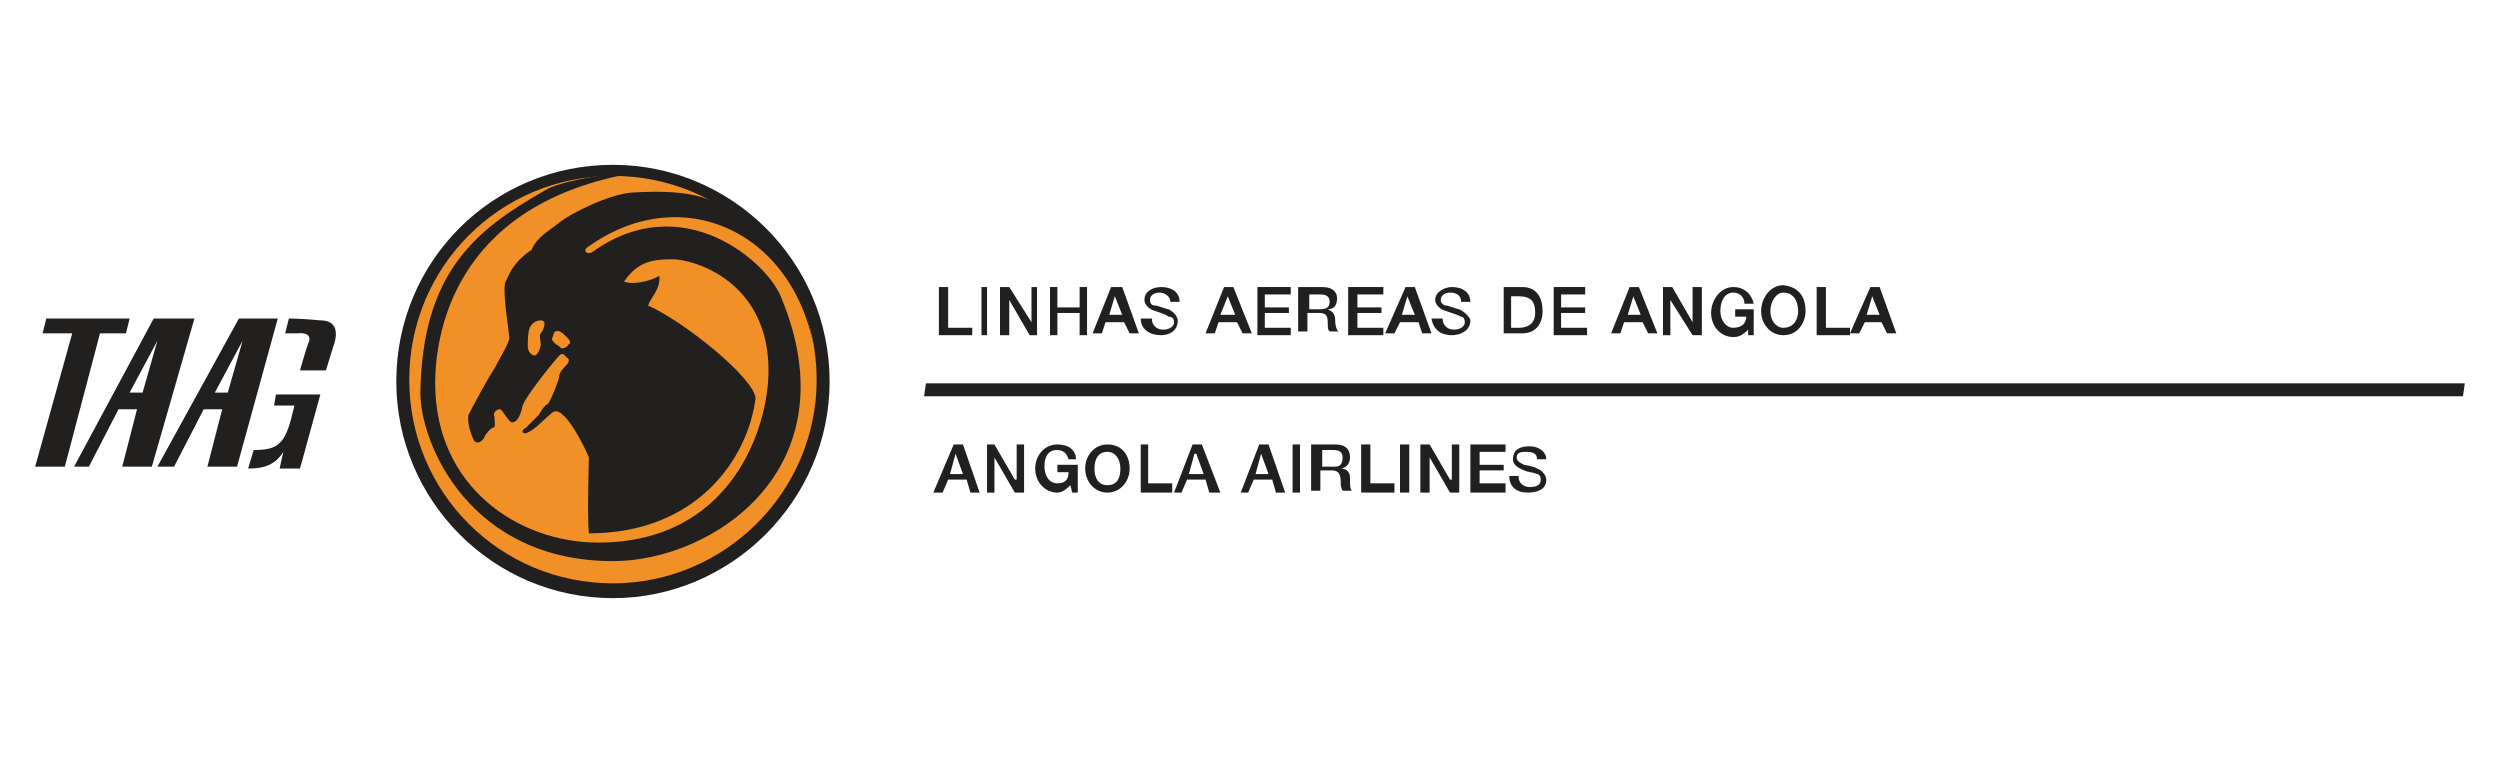 <svg xmlns="http://www.w3.org/2000/svg" xmlns:xlink="http://www.w3.org/1999/xlink" id="Layer_1" x="0px" y="0px" viewBox="0 0 135 41.1" style="enable-background:new 0 0 135 41.1;" xml:space="preserve"><style type="text/css">	.st0{fill:#252B68;}	.st1{clip-path:url(#SVGID_00000036238778381933793630000011251274949084930453_);}	.st2{clip-path:url(#SVGID_00000013872912522922523290000017439485114028876955_);}	.st3{clip-path:url(#SVGID_00000005974824290552507350000017454905114281098641_);}	.st4{fill:#FFFFFF;}	.st5{fill:none;stroke:#FFFFFF;stroke-width:0.121;stroke-miterlimit:3.864;}	.st6{fill:none;stroke:#000000;stroke-width:7.459847e-02;stroke-miterlimit:3.864;}	.st7{fill:#009250;}	.st8{fill:none;stroke:#009250;stroke-width:7.459847e-02;stroke-miterlimit:3.864;}	.st9{fill:#20407E;}	.st10{fill:none;stroke:#20407E;stroke-width:0.121;stroke-miterlimit:3.864;}	.st11{fill:#E12B2F;}	.st12{fill:#442259;}	.st13{fill:#F05B26;}	.st14{fill:#194377;}	.st15{fill:#CD2027;}	.st16{fill:#1A171B;}	.st17{fill:#EB2027;}	.st18{fill-rule:evenodd;clip-rule:evenodd;fill:#FFFFFF;}	.st19{fill-rule:evenodd;clip-rule:evenodd;fill:#808083;}	.st20{fill-rule:evenodd;clip-rule:evenodd;fill:#92969A;}	.st21{fill-rule:evenodd;clip-rule:evenodd;fill:#79133E;}	.st22{fill:#808083;}	.st23{fill-rule:evenodd;clip-rule:evenodd;fill:#DF3A3E;}	.st24{fill-rule:evenodd;clip-rule:evenodd;fill:#221F1F;}	.st25{fill-rule:evenodd;clip-rule:evenodd;fill:#F19026;}	.st26{fill-rule:evenodd;clip-rule:evenodd;fill:#C8D150;}	.st27{fill-rule:evenodd;clip-rule:evenodd;fill:#83BE5F;}	.st28{fill-rule:evenodd;clip-rule:evenodd;fill:#D95153;}	.st29{fill-rule:evenodd;clip-rule:evenodd;fill:#BB4350;}	.st30{fill:#C6494C;}	.st31{fill:#FBC927;}	.st32{fill:#6E9C6F;}	.st33{fill:#194378;}	.st34{fill:#1A4277;}</style><g>	<path class="st24" d="M33.1,32.3c6.4,0,11.7-5.3,11.7-11.7c0-6.5-5.3-11.7-11.7-11.7c-6.5,0-11.7,5.2-11.7,11.7  C21.4,27,26.6,32.3,33.1,32.3L33.1,32.3z"></path>	<path class="st25" d="M33.1,31.5c6,0,11-4.9,11-11c0-6.1-4.9-11-11-11c-6.1,0-11,4.9-11,11C22.1,26.6,27,31.5,33.1,31.5L33.1,31.5z  "></path>	<path class="st24" d="M28.7,13.5c0.3-0.7,0.9-1,1.4-1.4c0.7-0.6,2.8-1.6,4-1.7c1.6-0.1,3.6-0.1,4.8,0.7c3.5,2.2,4.7,4.6,5.2,8.7  c-0.7-7.1-7.1-10.2-12.3-6.5c-0.4,0.2-0.1,0.5,0.2,0.3c4.9-3.5,9.5,0.6,10.2,2.5c3.8,9.2-3.7,14.2-9.1,14.2  c-7.7,0-10.4-6.3-10.4-9.1c0.1-6.5,3-8.8,6.7-10.9c0.7-0.5,3.6-1,4.5-0.9c-9.5,1.8-10.4,8.8-10.4,11.3c0,5.6,4.5,8.6,8.8,8.6  c7.2,0,9.2-6.2,9.2-9.3c0-4.8-4-6-5.2-6c-1.2,0-1.9,0.2-2.6,1.2c0.4,0.2,1.4,0,1.9-0.3c0.1,0.7-0.5,1.2-0.6,1.6  c2,0.9,5.7,3.9,5.8,5c-0.4,3.2-3.1,7.3-9,7.3c-0.1-0.9,0-3.8,0-4.1c-0.2-0.5-1.4-3-2-2.4c-0.6,0.5-0.9,0.9-1.4,1.1  c-0.3,0-0.2-0.2,0-0.3c0.2-0.2,0.6-0.6,0.7-0.7c0.1-0.2,0.3-0.5,0.5-0.6c0.2-0.3,0.6-1.3,0.6-1.5c0-0.2,0.3-0.5,0.4-0.6  c0.1-0.1,0.2-0.3,0-0.4c-0.1-0.1-0.2-0.3-0.4-0.1c-0.2,0.2-2,2.4-2,2.8c-0.2,0.9-0.6,0.9-0.7,0.7c-0.2-0.2-0.4-0.6-0.5-0.6  c-0.2,0-0.4,0.2-0.3,0.4c0,0.3,0.1,0.6-0.1,0.6c-0.2,0.1-0.3,0.3-0.4,0.4c0,0.1-0.3,0.6-0.6,0.3c-0.1-0.2-0.4-0.9-0.3-1.4  c0.2-0.4,1-1.9,1.4-2.5c0.3-0.6,0.7-1.2,0.8-1.6c0-0.4-0.4-2.6-0.2-3.1C27.4,15.1,27.6,14.2,28.7,13.5L28.7,13.5z"></path>	<path class="st25" d="M29.2,17.3c-0.3,0-0.5,0.2-0.6,0.4c-0.1,0.3-0.1,0.7-0.1,1c0,0.3,0.2,0.5,0.4,0.5c0.2-0.1,0.3-0.5,0.3-0.6  c0-0.2-0.1-0.5,0-0.6C29.3,17.9,29.6,17.3,29.2,17.3L29.2,17.3z"></path>	<path class="st25" d="M30,17.9c0.2-0.1,0.4,0.1,0.6,0.3c0.1,0.1,0.3,0.3,0.1,0.4c-0.1,0.2-0.4,0.3-0.5,0.1  c-0.2-0.1-0.4-0.3-0.4-0.4C29.9,18.1,29.9,17.9,30,17.9L30,17.9z"></path>	<polygon class="st24" points="133.1,20.7 133,21.4 49.9,21.4 50,20.7 133.1,20.7  "></polygon>	<polygon class="st24" points="50.7,15.5 51.2,15.5 51.2,17.7 52.5,17.7 52.5,18.1 50.7,18.1 50.7,15.5  "></polygon>	<polygon class="st24" points="53,15.5 53.3,15.5 53.3,18.1 53,18.1 53,15.5  "></polygon>	<polygon class="st24" points="54,15.5 54.5,15.5 55.7,17.4 55.7,17.4 55.7,15.5 56,15.5 56,18.1 55.6,18.1 54.5,16.2 54.5,16.2   54.5,18.1 54,18.1 54,15.5  "></polygon>	<polygon class="st24" points="56.7,15.5 57.1,15.5 57.1,16.6 58.3,16.6 58.3,15.5 58.7,15.5 58.7,18.1 58.3,18.1 58.3,16.9   57.1,16.9 57.1,18.1 56.7,18.1 56.7,15.5  "></polygon>	<path class="st24" d="M60,15.5h0.6l0.9,2.5H61l-0.3-0.6h-1l-0.2,0.6h-0.5L60,15.5L60,15.5z M59.9,17h0.7l-0.4-1l0,0L59.9,17  L59.9,17z"></path>	<path class="st24" d="M62.2,17.2c0,0.4,0.3,0.6,0.6,0.6c0.4,0,0.6-0.2,0.6-0.4c0-0.2-0.1-0.3-0.3-0.3c-0.1-0.1-0.4-0.2-0.7-0.3  c-0.4-0.1-0.6-0.4-0.6-0.6c0-0.5,0.5-0.7,0.9-0.7c0.6,0,1,0.3,1,0.8h-0.5c0-0.3-0.3-0.5-0.6-0.5c-0.2,0-0.5,0.1-0.5,0.4  c0,0.2,0.1,0.3,0.3,0.3c0.1,0,0.6,0.2,0.7,0.2c0.4,0.2,0.5,0.5,0.5,0.6c0,0.6-0.5,0.8-0.9,0.8c-0.6,0-1.1-0.3-1.1-0.9H62.2  L62.2,17.2z"></path>	<path class="st24" d="M66.1,15.5h0.5l1,2.5h-0.5l-0.3-0.6h-1l-0.2,0.6h-0.5L66.1,15.5L66.1,15.5z M65.9,17h0.8l-0.4-1l0,0L65.9,17  L65.9,17z"></path>	<polygon class="st24" points="67.9,15.5 69.7,15.5 69.7,15.9 68.3,15.9 68.3,16.6 69.6,16.6 69.6,16.9 68.3,16.9 68.3,17.7   69.7,17.7 69.7,18.1 67.9,18.1 67.9,15.5  "></polygon>	<path class="st24" d="M70.2,15.5h1.2c0.6,0,0.8,0.3,0.8,0.6c0,0.6-0.4,0.6-0.5,0.6l0,0c0.2,0.1,0.4,0.2,0.4,0.6  c0,0.3,0.1,0.6,0.2,0.6h-0.5c-0.1-0.1-0.1-0.2-0.1-0.4c0-0.5-0.1-0.6-0.5-0.6h-0.6v1h-0.5V15.5L70.2,15.5z M70.7,16.7h0.6  c0.3,0,0.5-0.1,0.5-0.4c0-0.3-0.2-0.4-0.5-0.4h-0.6V16.7L70.7,16.7z"></path>	<polygon class="st24" points="72.8,15.5 74.7,15.5 74.7,15.9 73.3,15.9 73.3,16.6 74.6,16.6 74.6,16.9 73.3,16.9 73.3,17.7   74.7,17.7 74.7,18.1 72.8,18.1 72.8,15.5  "></polygon>	<path class="st24" d="M75.9,15.5h0.5l0.9,2.5h-0.5l-0.2-0.6h-1l-0.3,0.6h-0.5L75.9,15.5L75.9,15.5z M75.7,17h0.7l-0.4-1l0,0  L75.7,17L75.7,17z"></path>	<path class="st24" d="M77.9,17.2c0,0.4,0.3,0.6,0.6,0.6c0.4,0,0.6-0.2,0.6-0.4c0-0.2-0.1-0.3-0.2-0.3c-0.2-0.1-0.5-0.2-0.8-0.3  c-0.4-0.1-0.6-0.4-0.6-0.6c0-0.5,0.6-0.7,0.9-0.7c0.6,0,1,0.3,1,0.8h-0.5c0-0.3-0.2-0.5-0.6-0.5c-0.2,0-0.5,0.1-0.5,0.4  c0,0.2,0.2,0.3,0.3,0.3c0.1,0,0.6,0.2,0.7,0.2c0.4,0.2,0.6,0.5,0.6,0.6c0,0.6-0.6,0.8-1,0.8c-0.6,0-1-0.3-1.1-0.9H77.9L77.9,17.2z"></path>	<path class="st24" d="M81.2,15.5h1c0.8,0,1.1,0.6,1.1,1.3c0,0.6-0.3,1.2-1.1,1.2h-1V15.5L81.2,15.5z M81.7,17.7H82  c0.7,0,0.9-0.4,0.9-0.8c0-0.6-0.2-0.9-0.9-0.9h-0.4V17.7L81.7,17.7z"></path>	<polygon class="st24" points="83.9,15.5 85.6,15.5 85.6,15.9 84.3,15.9 84.3,16.6 85.6,16.6 85.6,16.9 84.3,16.9 84.3,17.7   85.7,17.7 85.7,18.1 83.9,18.1 83.9,15.5  "></polygon>	<path class="st24" d="M88,15.5h0.5l1,2.5H89l-0.3-0.6h-1l-0.2,0.6H87L88,15.5L88,15.5z M87.9,17h0.7l-0.4-1l0,0L87.9,17L87.9,17z"></path>	<polygon class="st24" points="89.8,15.5 90.3,15.5 91.4,17.4 91.4,17.4 91.4,15.5 91.9,15.5 91.9,18.1 91.4,18.1 90.2,16.2   90.2,16.2 90.2,18.1 89.8,18.1 89.8,15.5  "></polygon>	<path class="st24" d="M94.7,18.1h-0.3v-0.3c-0.3,0.3-0.5,0.4-0.8,0.4c-0.7,0-1.2-0.6-1.2-1.3c0-0.7,0.5-1.4,1.2-1.4  c0.6,0,1,0.4,1.1,0.9h-0.5c0-0.4-0.3-0.6-0.6-0.6c-0.5,0-0.7,0.5-0.7,1c0,0.5,0.3,0.9,0.7,0.9c0.5,0,0.7-0.3,0.7-0.6h-0.6v-0.4h1  V18.1L94.7,18.1z"></path>	<path class="st24" d="M97.5,16.8c0,0.6-0.4,1.3-1.2,1.3c-0.7,0-1.2-0.6-1.2-1.3c0-0.7,0.5-1.4,1.2-1.4  C97.2,15.5,97.5,16.1,97.5,16.8L97.5,16.8z M95.6,16.8c0,0.5,0.3,0.9,0.7,0.9c0.6,0,0.8-0.5,0.8-0.9c0-0.6-0.3-1-0.8-1  C95.9,15.8,95.6,16.3,95.6,16.8L95.6,16.8z"></path>	<polygon class="st24" points="98.1,15.5 98.6,15.5 98.6,17.7 99.9,17.7 99.9,18.1 98.1,18.1 98.1,15.5  "></polygon>	<path class="st24" d="M101,15.5h0.5l0.9,2.5h-0.5l-0.3-0.6h-0.9l-0.3,0.6h-0.5L101,15.5L101,15.5z M100.8,17h0.7l-0.4-1l0,0  L100.8,17L100.8,17z"></path>	<path class="st24" d="M51.5,24H52l0.9,2.6h-0.5l-0.2-0.7h-1l-0.3,0.7h-0.5L51.5,24L51.5,24z M51.3,25.6H52l-0.4-1.1l0,0L51.3,25.6  L51.3,25.6z"></path>	<polygon class="st24" points="53.3,24 53.7,24 54.8,25.9 54.9,25.9 54.9,24 55.3,24 55.3,26.6 54.8,26.6 53.7,24.7 53.7,24.7   53.7,26.6 53.3,26.6 53.3,24  "></polygon>	<path class="st24" d="M58.2,26.6h-0.3l-0.1-0.4c-0.3,0.3-0.5,0.4-0.7,0.4c-0.7,0-1.2-0.6-1.2-1.3c0-0.7,0.5-1.3,1.2-1.3  c0.6,0,1,0.3,1,0.8h-0.4c-0.1-0.4-0.4-0.5-0.6-0.5c-0.6,0-0.7,0.5-0.7,0.9s0.2,0.9,0.7,0.9c0.5,0,0.6-0.3,0.6-0.6h-0.6v-0.4h1.1  V26.6L58.2,26.6z"></path>	<path class="st24" d="M61,25.3c0,0.7-0.5,1.3-1.2,1.3c-0.7,0-1.2-0.6-1.2-1.3c0-0.7,0.5-1.3,1.2-1.3C60.6,24,61,24.6,61,25.3  L61,25.3z M59.1,25.3c0,0.5,0.2,0.9,0.7,0.9c0.6,0,0.7-0.5,0.7-0.9s-0.2-0.9-0.7-0.9C59.3,24.4,59.1,24.8,59.1,25.3L59.1,25.3z"></path>	<polygon class="st24" points="61.6,24 62,24 62,26.1 63.3,26.1 63.3,26.6 61.6,26.6 61.6,24  "></polygon>	<path class="st24" d="M64.4,24h0.5l1,2.6h-0.6l-0.2-0.7h-1l-0.3,0.7h-0.4L64.4,24L64.4,24z M64.2,25.6H65l-0.4-1.1h-0.1L64.2,25.6  L64.2,25.6z"></path>	<path class="st24" d="M68,24h0.5l0.9,2.6h-0.5l-0.2-0.7h-1l-0.3,0.7H67L68,24L68,24z M67.8,25.6h0.7l-0.4-1.1l0,0L67.8,25.6  L67.8,25.6z"></path>	<polygon class="st24" points="69.8,24 70.2,24 70.2,26.6 69.8,26.6 69.8,24  "></polygon>	<path class="st24" d="M70.9,24h1.2c0.6,0,0.8,0.3,0.8,0.7c0,0.5-0.4,0.6-0.5,0.6l0,0c0.2,0,0.5,0.1,0.5,0.5c0,0.4,0,0.6,0.1,0.7  h-0.5c-0.1-0.2-0.1-0.3-0.1-0.4c0-0.5-0.1-0.7-0.5-0.7h-0.6v1.1h-0.5V24L70.9,24z M71.4,25.2h0.7c0.3,0,0.4-0.2,0.4-0.5  c0-0.3-0.2-0.4-0.5-0.4h-0.6V25.2L71.4,25.2z"></path>	<polygon class="st24" points="73.5,24 74,24 74,26.1 75.3,26.1 75.3,26.6 73.5,26.6 73.5,24  "></polygon>	<polygon class="st24" points="75.6,24 76.1,24 76.1,26.6 75.6,26.6 75.6,24  "></polygon>	<polygon class="st24" points="76.7,24 77.2,24 78.3,25.9 78.4,25.9 78.4,24 78.8,24 78.8,26.6 78.3,26.6 77.2,24.7 77.2,24.7   77.2,26.6 76.7,26.6 76.7,24  "></polygon>	<polygon class="st24" points="79.4,24 81.3,24 81.3,24.4 79.9,24.4 79.9,25.1 81.2,25.1 81.2,25.4 79.9,25.4 79.9,26.1 81.3,26.1   81.3,26.6 79.4,26.6 79.4,24  "></polygon>	<path class="st24" d="M82,25.7c0,0.5,0.4,0.6,0.6,0.6c0.5,0,0.6-0.2,0.6-0.4c0-0.2-0.1-0.3-0.2-0.3c-0.2-0.1-0.5-0.1-0.7-0.2  c-0.5-0.2-0.6-0.4-0.6-0.6c0-0.6,0.5-0.7,0.9-0.7c0.5,0,0.9,0.3,0.9,0.7h-0.5c0-0.3-0.2-0.4-0.6-0.4c-0.2,0-0.5,0-0.5,0.3  c0,0.2,0.2,0.3,0.4,0.4c0,0,0.6,0.1,0.7,0.2c0.3,0.1,0.5,0.4,0.5,0.6c0,0.6-0.6,0.7-1,0.7c-0.6,0-1-0.3-1-0.9H82L82,25.7z"></path>	<path class="st24" d="M10.5,17.2H8.3l-4.3,8h0.8l1.6-3.1h1l-0.8,3.1h1.6L10.5,17.2L10.5,17.2z M2.5,17.2H7L6.8,18H5.4l-1.9,7.2H1.9  L3.9,18H2.3L2.5,17.2L2.5,17.2z M15.9,21.9h-1.1l0.1-0.6h2.4l-1.1,4h-1.1l0.2-0.9c-0.5,0.8-1.2,0.9-1.9,0.9l0.3-1  c1.3,0,1.7-0.3,2.1-2L15.9,21.9L15.9,21.9z M15.6,17.2L15.4,18h0.7c0,0,0.7-0.1,0.6,0.4c-0.2,0.5-0.5,1.6-0.5,1.6h1.4l0.4-1.3  c0,0,0.6-1.4-0.7-1.4C16.3,17.2,15.6,17.2,15.6,17.2L15.6,17.2z M11.6,21.2h0.7l0.8-2.8L11.6,21.2L11.6,21.2z M12,22.1h-1l-1.6,3.1  H8.5l4.4-8H15l-2.2,8h-1.6L12,22.1L12,22.1z M7,21.2l1.5-2.8l-0.8,2.8H7L7,21.2z"></path></g></svg>